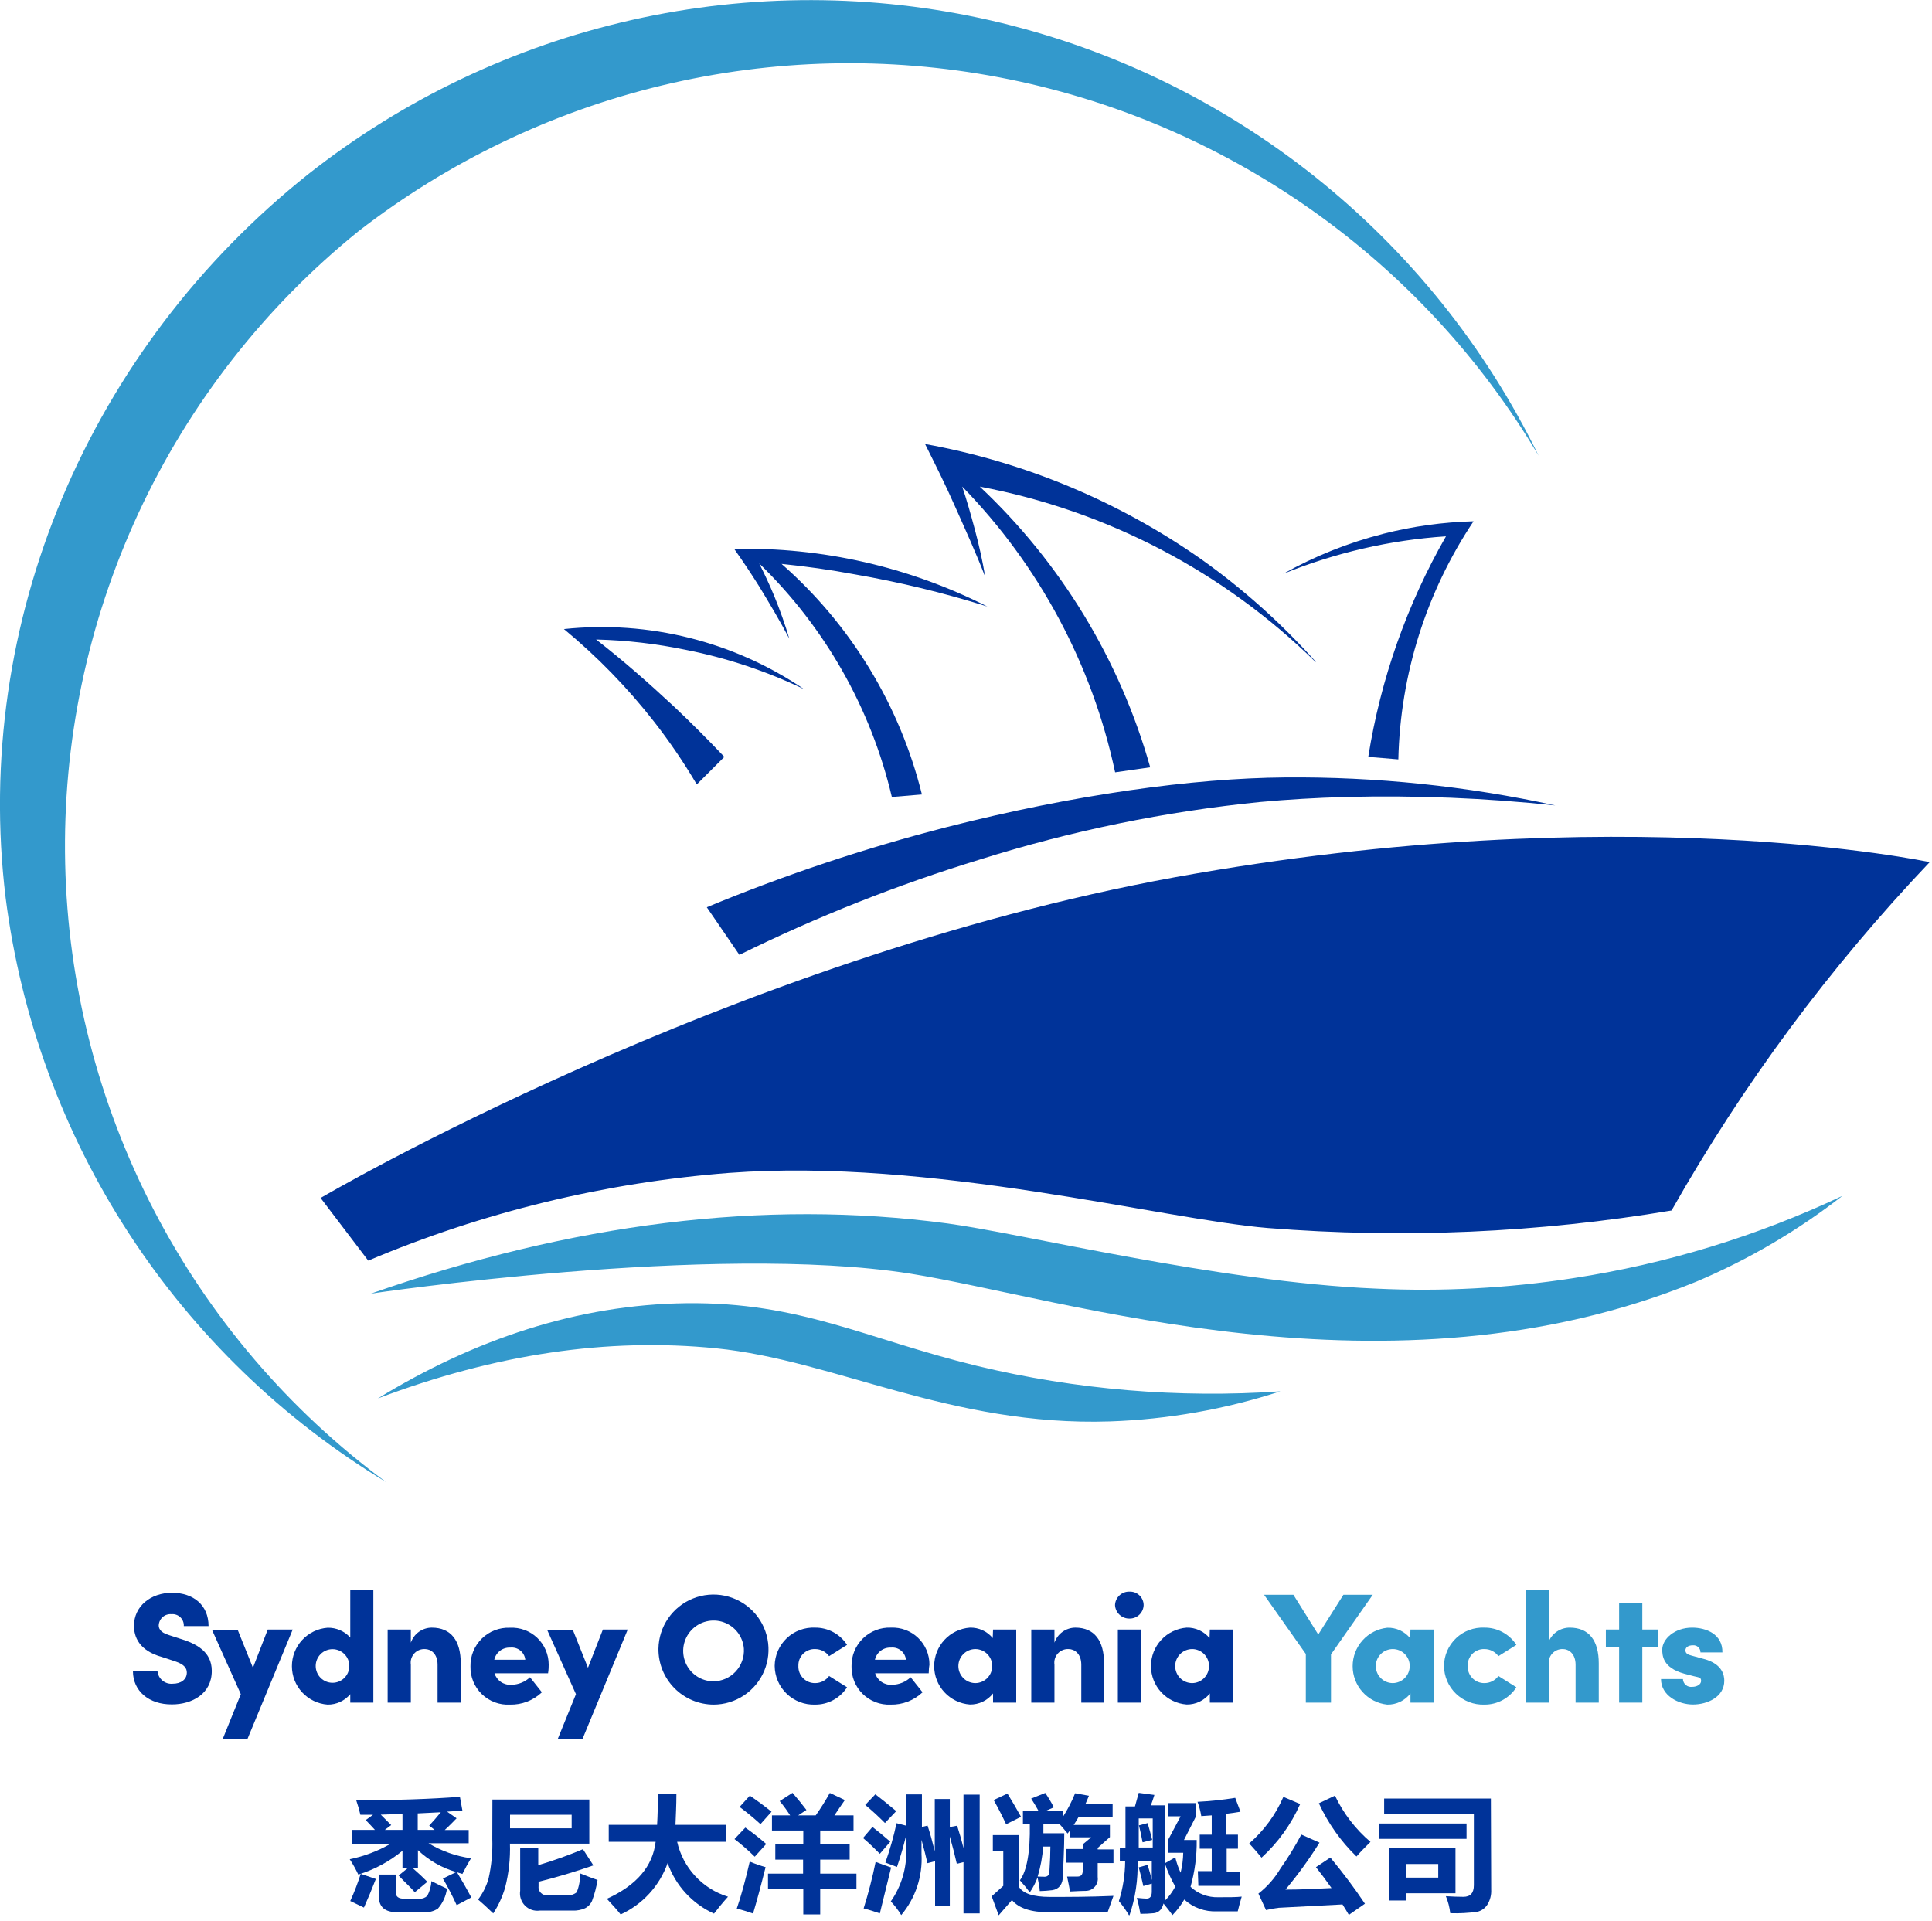 <svg width="185" height="184" viewBox="0 0 185 184" fill="none" xmlns="http://www.w3.org/2000/svg">
<g clip-path="url(#clip0)">
<path d="M112.54 84C69.7 91.8 30.7 114.72 30.7 114.72L35.26 120.72C46.252 116.075 57.923 113.238 69.82 112.32C89.22 110.87 111.28 116.77 121.42 117.6C134.32 118.624 147.298 118.06 160.06 115.92C166.907 103.832 175.209 92.629 184.78 82.56C184.78 82.56 155.36 76.24 112.54 84Z" fill="#003399"/>
<path d="M150.64 122.4C144.383 123.369 138.044 123.704 131.72 123.4C116.72 122.77 97.82 118.11 90.72 117.16C73.08 114.81 54.72 117.16 35.52 123.88C35.52 123.88 68.24 119 87.12 121.96C101.88 124.3 133.02 134.73 162.42 122.74C167.426 120.623 172.132 117.86 176.42 114.52C168.253 118.378 159.569 121.033 150.64 122.4V122.4Z" fill="#3399CC"/>
<path d="M93.54 130.8C82.84 128.19 76.65 124.67 65.7 124.8C55.31 124.93 45.45 128.25 36.18 133.92C47.45 129.66 58.18 128.08 68.58 129.12C79.97 130.27 91.06 136.61 106.26 136.12C111.815 135.931 117.315 134.961 122.6 133.24C112.846 133.91 103.046 133.087 93.54 130.8V130.8Z" fill="#3399CC"/>
<path d="M77 66C70.255 61.422 62.106 59.382 54 60.24C57.193 62.878 60.09 65.856 62.64 69.12C64.129 71.029 65.492 73.033 66.72 75.12L69.36 72.48C67.79 70.82 66.22 69.25 64.56 67.68C62.12 65.41 59.66 63.24 57.08 61.24C59.984 61.312 62.876 61.647 65.72 62.24C69.623 63.015 73.413 64.278 77 66V66ZM94.54 58.08C87.037 54.276 78.711 52.38 70.3 52.56C71.14 53.75 71.93 54.93 72.7 56.16C73.7 57.81 74.7 59.48 75.58 61.16C75.169 59.777 74.688 58.415 74.14 57.08C73.7 56.02 73.22 54.99 72.7 53.96C78.984 60.045 83.392 67.806 85.4 76.32L88.28 76.08C86.16 67.52 81.469 59.815 74.84 54C77.19 54.24 79.48 54.56 81.84 55C86.137 55.743 90.38 56.772 94.54 58.08V58.08ZM125.98 63.36C122.697 59.675 119.007 56.374 114.98 53.52C107.078 47.989 98.072 44.236 88.58 42.52C89.58 44.52 90.58 46.52 91.46 48.52C92.46 50.76 93.46 52.96 94.34 55.24C94.08 53.7 93.76 52.24 93.34 50.68C92.92 49.12 92.59 47.95 92.14 46.6C99.506 54.155 104.581 63.641 106.78 73.96L110.14 73.48C107.239 63.205 101.598 53.913 93.82 46.6C105.967 48.892 117.16 54.739 125.98 63.4V63.36ZM132.46 51.12C129.104 51.969 125.876 53.261 122.86 54.96C127.834 52.932 133.101 51.717 138.46 51.36C134.719 57.89 132.198 65.047 131.02 72.48L133.9 72.72C134.084 64.59 136.581 56.681 141.1 49.92C138.178 49.997 135.273 50.4 132.44 51.12H132.46Z" fill="#003399"/>
<path d="M123.06 74.45C114.22 74.52 102.88 76.09 90.68 79.2C82.841 81.213 75.155 83.779 67.68 86.88L70.8 91.44C78.21 87.789 85.901 84.739 93.8 82.32C102.547 79.562 111.554 77.712 120.68 76.8C123.29 76.56 126.02 76.4 128.84 76.32C135.547 76.149 142.259 76.419 148.93 77.13C140.434 75.273 131.757 74.374 123.06 74.45V74.45Z" fill="#003399"/>
<path d="M94.88 1.96C83.582 -0.62 71.85 -0.638 60.544 1.905C49.238 4.449 38.645 9.49 29.54 16.66C8.54 33.35 -2.67 59.57 0.54 85.98C2.003 97.446 6.039 108.433 12.345 118.12C18.652 127.806 27.067 135.943 36.96 141.92C27.654 135.048 20.045 126.135 14.72 115.865C9.395 105.595 6.494 94.241 6.24 82.676C5.986 71.11 8.386 59.64 13.255 49.146C18.125 38.652 25.334 29.413 34.33 22.14C42.927 15.476 52.843 10.716 63.42 8.176C73.997 5.637 84.993 5.374 95.678 7.408C106.364 9.441 116.496 13.723 125.401 19.969C134.306 26.216 141.781 34.285 147.33 43.64C142.252 33.219 134.906 24.066 125.83 16.854C116.754 9.642 106.179 4.553 94.88 1.96V1.96Z" fill="#3399CC"/>
<path d="M12.73 160.04H15.08C15.115 160.392 15.289 160.716 15.562 160.941C15.836 161.166 16.187 161.274 16.54 161.24C17.31 161.24 17.89 160.85 17.89 160.17C17.89 159.77 17.67 159.39 16.75 159.09L15.54 158.69C13.26 158.07 12.83 156.69 12.83 155.69C12.83 153.83 14.42 152.53 16.47 152.53C18.52 152.53 19.97 153.71 19.97 155.72H17.6C17.609 155.564 17.585 155.409 17.528 155.263C17.472 155.118 17.384 154.987 17.272 154.878C17.16 154.77 17.026 154.687 16.879 154.636C16.732 154.584 16.575 154.565 16.42 154.58C16.269 154.566 16.116 154.584 15.972 154.631C15.828 154.678 15.695 154.753 15.581 154.853C15.466 154.954 15.374 155.076 15.309 155.213C15.243 155.35 15.206 155.498 15.2 155.65C15.2 155.86 15.26 156.32 16.2 156.59L17.28 156.94C18.75 157.39 20.28 158.14 20.28 160.01C20.28 162.23 18.36 163.22 16.47 163.22C14.26 163.24 12.73 161.94 12.73 160.04Z" fill="#003399"/>
<path d="M25.64 156.05H28.03L23.71 166.5H21.34L23.06 162.24L20.3 156.08H22.76L24.22 159.71L25.64 156.05Z" fill="#003399"/>
<path d="M33.54 152.24H35.75V163.05H33.54V162.24C33.275 162.557 32.943 162.811 32.568 162.984C32.192 163.157 31.783 163.244 31.37 163.24C30.441 163.171 29.572 162.754 28.938 162.071C28.304 161.389 27.952 160.492 27.952 159.56C27.952 158.628 28.304 157.731 28.938 157.049C29.572 156.366 30.441 155.949 31.37 155.88C31.778 155.871 32.184 155.95 32.558 156.112C32.933 156.275 33.268 156.516 33.54 156.82V152.24ZM33.45 159.54C33.45 159.329 33.408 159.119 33.328 158.924C33.247 158.729 33.128 158.551 32.979 158.402C32.829 158.252 32.652 158.133 32.456 158.053C32.261 157.972 32.052 157.93 31.84 157.93C31.629 157.93 31.419 157.972 31.224 158.053C31.029 158.133 30.851 158.252 30.702 158.402C30.552 158.551 30.434 158.729 30.353 158.924C30.272 159.119 30.23 159.329 30.23 159.54C30.23 159.751 30.272 159.961 30.353 160.156C30.434 160.351 30.552 160.529 30.702 160.678C30.851 160.828 31.029 160.947 31.224 161.027C31.419 161.108 31.629 161.15 31.84 161.15C32.052 161.15 32.261 161.108 32.456 161.027C32.652 160.947 32.829 160.828 32.979 160.678C33.128 160.529 33.247 160.351 33.328 160.156C33.408 159.961 33.45 159.751 33.45 159.54V159.54Z" fill="#003399"/>
<path d="M44.12 159.29V163.05H41.9V159.42C41.9 158.34 41.24 157.92 40.69 157.92C40.498 157.911 40.306 157.944 40.129 158.017C39.951 158.091 39.792 158.203 39.663 158.346C39.533 158.488 39.438 158.658 39.382 158.842C39.326 159.026 39.312 159.22 39.34 159.41V163.05H37.12V156.05H39.34V157.31C39.483 156.892 39.752 156.529 40.111 156.271C40.469 156.014 40.899 155.873 41.34 155.87C43.21 155.87 44.12 157.14 44.12 159.29Z" fill="#003399"/>
<path d="M52.48 160.24H47.35C47.457 160.581 47.677 160.875 47.973 161.075C48.269 161.274 48.624 161.368 48.98 161.34C49.639 161.329 50.27 161.072 50.75 160.62L51.89 162.06C51.066 162.843 49.966 163.268 48.83 163.24C48.336 163.268 47.843 163.193 47.379 163.021C46.916 162.848 46.494 162.582 46.139 162.238C45.783 161.894 45.503 161.48 45.316 161.023C45.129 160.565 45.038 160.074 45.05 159.58C45.04 159.086 45.131 158.594 45.318 158.136C45.505 157.678 45.783 157.263 46.136 156.917C46.489 156.57 46.91 156.299 47.371 156.121C47.833 155.943 48.326 155.861 48.82 155.88C49.299 155.854 49.779 155.926 50.229 156.092C50.68 156.258 51.092 156.514 51.44 156.844C51.788 157.175 52.065 157.573 52.254 158.014C52.443 158.455 52.541 158.93 52.54 159.41C52.54 159.6 52.54 159.86 52.48 160.24ZM50.3 158.94C50.282 158.769 50.231 158.603 50.149 158.452C50.067 158.301 49.956 158.167 49.822 158.059C49.688 157.952 49.534 157.871 49.369 157.823C49.204 157.775 49.031 157.761 48.86 157.78C48.509 157.762 48.163 157.869 47.883 158.081C47.603 158.293 47.407 158.597 47.33 158.94H50.3Z" fill="#003399"/>
<path d="M57.73 156.05H60.11L55.79 166.5H53.42L55.15 162.24L52.39 156.08H54.85L56.3 159.71L57.73 156.05Z" fill="#003399"/>
<path d="M63.05 157.88C63.068 156.842 63.392 155.833 63.981 154.978C64.57 154.124 65.399 153.462 66.363 153.077C67.326 152.691 68.383 152.599 69.399 152.812C70.415 153.024 71.345 153.532 72.074 154.272C72.802 155.011 73.296 155.949 73.493 156.968C73.691 157.987 73.582 159.042 73.183 160C72.783 160.958 72.109 161.776 71.246 162.353C70.382 162.929 69.368 163.238 68.33 163.24C67.631 163.237 66.939 163.096 66.294 162.825C65.65 162.554 65.065 162.158 64.574 161.659C64.083 161.161 63.696 160.571 63.434 159.922C63.173 159.273 63.042 158.579 63.05 157.88V157.88ZM71.23 157.88C71.187 157.316 70.981 156.776 70.636 156.328C70.292 155.879 69.824 155.54 69.29 155.353C68.756 155.166 68.179 155.139 67.629 155.275C67.08 155.411 66.582 155.704 66.197 156.119C65.812 156.533 65.556 157.051 65.46 157.608C65.365 158.166 65.434 158.739 65.659 159.258C65.884 159.778 66.256 160.22 66.729 160.531C67.201 160.842 67.754 161.008 68.32 161.01C68.72 161.005 69.114 160.919 69.48 160.758C69.845 160.596 70.174 160.362 70.446 160.069C70.718 159.776 70.928 159.431 71.063 159.055C71.198 158.679 71.255 158.279 71.23 157.88V157.88Z" fill="#003399"/>
<path d="M74.18 159.53C74.185 159.033 74.29 158.542 74.489 158.086C74.688 157.631 74.976 157.22 75.338 156.878C75.699 156.536 76.125 156.271 76.591 156.098C77.057 155.925 77.553 155.847 78.05 155.87C78.658 155.864 79.257 156.013 79.793 156.301C80.328 156.59 80.781 157.009 81.11 157.52L79.39 158.6C79.239 158.392 79.04 158.221 78.811 158.103C78.582 157.985 78.328 157.922 78.07 157.92C77.856 157.91 77.641 157.945 77.441 158.022C77.241 158.1 77.059 158.218 76.906 158.369C76.754 158.52 76.635 158.702 76.556 158.902C76.478 159.102 76.442 159.316 76.45 159.53C76.441 159.747 76.475 159.963 76.553 160.166C76.631 160.368 76.749 160.553 76.901 160.708C77.053 160.862 77.235 160.984 77.436 161.066C77.638 161.147 77.853 161.186 78.07 161.18C78.328 161.178 78.582 161.115 78.811 160.997C79.04 160.879 79.239 160.709 79.39 160.5L81.11 161.58C80.782 162.093 80.329 162.514 79.794 162.805C79.259 163.095 78.659 163.245 78.05 163.24C77.551 163.258 77.053 163.175 76.586 162.996C76.119 162.818 75.693 162.548 75.332 162.202C74.971 161.856 74.683 161.442 74.486 160.983C74.288 160.524 74.184 160.03 74.18 159.53V159.53Z" fill="#003399"/>
<path d="M88.93 160.24H83.8C83.907 160.581 84.127 160.875 84.423 161.075C84.719 161.274 85.074 161.368 85.43 161.34C86.089 161.329 86.72 161.072 87.2 160.62L88.34 162.06C87.516 162.843 86.416 163.268 85.28 163.24C84.789 163.262 84.298 163.183 83.839 163.007C83.38 162.832 82.962 162.563 82.611 162.219C82.26 161.875 81.984 161.462 81.8 161.006C81.615 160.55 81.527 160.062 81.54 159.57C81.53 159.076 81.621 158.584 81.808 158.126C81.995 157.668 82.273 157.253 82.626 156.907C82.98 156.56 83.4 156.289 83.861 156.111C84.323 155.933 84.816 155.851 85.31 155.87C85.787 155.848 86.265 155.924 86.712 156.092C87.16 156.261 87.569 156.518 87.914 156.849C88.259 157.18 88.533 157.578 88.72 158.018C88.906 158.458 89.002 158.932 89 159.41C88.96 159.6 88.94 159.86 88.93 160.24ZM86.75 158.94C86.732 158.769 86.681 158.603 86.599 158.452C86.517 158.301 86.406 158.167 86.272 158.059C86.138 157.952 85.984 157.871 85.819 157.823C85.654 157.775 85.481 157.761 85.31 157.78C84.959 157.762 84.613 157.869 84.333 158.081C84.053 158.293 83.857 158.597 83.78 158.94H86.75Z" fill="#003399"/>
<path d="M95.09 156.05H97.31V163.05H95.09V162.17C94.827 162.506 94.49 162.777 94.105 162.961C93.72 163.145 93.297 163.237 92.87 163.23C91.941 163.161 91.072 162.744 90.438 162.061C89.804 161.379 89.452 160.482 89.452 159.55C89.452 158.618 89.804 157.721 90.438 157.039C91.072 156.356 91.941 155.939 92.87 155.87C93.287 155.858 93.702 155.942 94.081 156.116C94.461 156.289 94.796 156.547 95.06 156.87L95.09 156.05ZM95.01 159.56C95.013 159.346 94.973 159.134 94.894 158.936C94.814 158.738 94.696 158.557 94.546 158.405C94.397 158.253 94.218 158.131 94.022 158.048C93.825 157.965 93.614 157.921 93.4 157.92C92.968 157.92 92.553 158.092 92.248 158.397C91.942 158.703 91.77 159.118 91.77 159.55C91.77 159.982 91.942 160.397 92.248 160.703C92.553 161.008 92.968 161.18 93.4 161.18C93.827 161.175 94.235 161.002 94.536 160.699C94.838 160.396 95.008 159.987 95.01 159.56V159.56Z" fill="#003399"/>
<path d="M105.72 159.29V163.05H103.54V159.42C103.54 158.34 102.87 157.92 102.32 157.92C102.128 157.911 101.936 157.944 101.758 158.017C101.581 158.091 101.422 158.203 101.292 158.346C101.163 158.488 101.067 158.658 101.012 158.842C100.956 159.026 100.942 159.22 100.97 159.41V163.05H98.75V156.05H100.97V157.31C101.113 156.892 101.382 156.529 101.741 156.271C102.099 156.014 102.529 155.873 102.97 155.87C104.81 155.87 105.72 157.14 105.72 159.29Z" fill="#003399"/>
<path d="M106.77 153.71C106.776 153.534 106.818 153.361 106.891 153.201C106.964 153.041 107.068 152.897 107.198 152.777C107.327 152.657 107.478 152.564 107.643 152.503C107.808 152.441 107.984 152.413 108.16 152.42C108.334 152.413 108.508 152.442 108.671 152.503C108.833 152.565 108.982 152.659 109.108 152.779C109.234 152.899 109.335 153.044 109.404 153.204C109.473 153.364 109.509 153.536 109.51 153.71C109.5 154.059 109.352 154.39 109.099 154.632C108.847 154.873 108.509 155.005 108.16 155C107.806 155.008 107.463 154.878 107.203 154.637C106.944 154.396 106.788 154.064 106.77 153.71V153.71ZM107.04 163.05V156.05H109.26V163.05H107.04Z" fill="#003399"/>
<path d="M115.85 156.05H118.07V163.05H115.85V162.17C115.587 162.506 115.249 162.776 114.864 162.96C114.479 163.144 114.057 163.236 113.63 163.23C112.701 163.161 111.832 162.744 111.198 162.061C110.564 161.379 110.211 160.482 110.211 159.55C110.211 158.618 110.564 157.721 111.198 157.039C111.832 156.356 112.701 155.939 113.63 155.87C114.047 155.86 114.461 155.944 114.84 156.118C115.22 156.291 115.555 156.548 115.82 156.87L115.85 156.05ZM115.77 159.56C115.773 159.346 115.733 159.134 115.653 158.936C115.574 158.738 115.456 158.557 115.306 158.405C115.156 158.253 114.978 158.131 114.781 158.048C114.585 157.965 114.374 157.921 114.16 157.92C113.728 157.92 113.313 158.092 113.007 158.397C112.702 158.703 112.53 159.118 112.53 159.55C112.53 159.982 112.702 160.397 113.007 160.703C113.313 161.008 113.728 161.18 114.16 161.18C114.587 161.175 114.995 161.002 115.296 160.699C115.597 160.396 115.767 159.987 115.77 159.56Z" fill="#003399"/>
<path d="M128.64 152.72H131.45L127.45 158.43V163.05H125.04V158.39L121.04 152.72H123.85L126.23 156.53L128.64 152.72Z" fill="#3399CC"/>
<path d="M135.06 156.05H137.28V163.05H135.06V162.17C134.799 162.509 134.463 162.783 134.077 162.969C133.692 163.154 133.268 163.247 132.84 163.24C131.93 163.145 131.088 162.716 130.476 162.037C129.863 161.357 129.524 160.475 129.524 159.56C129.524 158.645 129.863 157.763 130.476 157.083C131.088 156.404 131.93 155.975 132.84 155.88C133.258 155.867 133.672 155.951 134.052 156.124C134.432 156.298 134.766 156.556 135.03 156.88L135.06 156.05ZM134.99 159.56C134.993 159.345 134.953 159.133 134.873 158.934C134.792 158.735 134.674 158.554 134.523 158.401C134.372 158.249 134.193 158.128 133.995 158.045C133.797 157.962 133.585 157.92 133.37 157.92C132.938 157.92 132.523 158.092 132.218 158.397C131.912 158.703 131.74 159.118 131.74 159.55C131.74 159.982 131.912 160.397 132.218 160.702C132.523 161.008 132.938 161.18 133.37 161.18C133.798 161.175 134.207 161.002 134.51 160.7C134.813 160.397 134.985 159.988 134.99 159.56V159.56Z" fill="#3399CC"/>
<path d="M138.27 159.53C138.275 159.033 138.38 158.542 138.579 158.086C138.778 157.631 139.066 157.22 139.428 156.878C139.789 156.536 140.215 156.271 140.681 156.098C141.147 155.925 141.643 155.847 142.14 155.87C142.748 155.864 143.347 156.013 143.882 156.301C144.417 156.59 144.871 157.009 145.2 157.52L143.48 158.6C143.328 158.392 143.13 158.221 142.901 158.103C142.672 157.985 142.418 157.922 142.16 157.92C141.946 157.91 141.731 157.945 141.531 158.022C141.331 158.1 141.148 158.218 140.996 158.369C140.844 158.52 140.725 158.702 140.646 158.902C140.568 159.102 140.531 159.316 140.54 159.53C140.53 159.747 140.565 159.963 140.643 160.166C140.721 160.368 140.839 160.553 140.991 160.708C141.143 160.862 141.325 160.984 141.526 161.066C141.727 161.147 141.943 161.186 142.16 161.18C142.418 161.178 142.672 161.115 142.901 160.997C143.13 160.879 143.328 160.709 143.48 160.5L145.2 161.58C144.872 162.093 144.419 162.514 143.884 162.805C143.349 163.095 142.749 163.245 142.14 163.24C141.641 163.258 141.143 163.175 140.676 162.996C140.209 162.818 139.783 162.548 139.422 162.202C139.061 161.856 138.773 161.442 138.575 160.983C138.378 160.524 138.274 160.03 138.27 159.53Z" fill="#3399CC"/>
<path d="M153.09 159.29V163.05H150.87V159.42C150.87 158.36 150.21 157.92 149.66 157.92C149.467 157.912 149.275 157.947 149.098 158.021C148.92 158.096 148.761 158.209 148.632 158.353C148.503 158.496 148.407 158.666 148.352 158.85C148.296 159.035 148.282 159.229 148.31 159.42V163.05H146.09V152.24H148.31V157.17C148.48 156.782 148.76 156.452 149.115 156.221C149.471 155.99 149.886 155.868 150.31 155.87C152.18 155.87 153.09 157.14 153.09 159.29Z" fill="#3399CC"/>
<path d="M158.73 156.05V157.73H157.26V163.05H155.04V157.73H153.77V156.05H155.04V153.54H157.26V156.05H158.73Z" fill="#3399CC"/>
<path d="M159.05 160.79H161.15C161.153 160.899 161.179 161.006 161.226 161.104C161.273 161.202 161.341 161.29 161.424 161.36C161.506 161.431 161.603 161.483 161.708 161.514C161.812 161.545 161.922 161.554 162.03 161.54C162.5 161.54 162.89 161.3 162.89 160.97C162.89 160.64 162.72 160.64 162.2 160.52L161.28 160.28C159.23 159.72 159.17 158.55 159.17 157.97C159.17 156.97 160.34 155.87 162.03 155.87C163.35 155.87 164.96 156.48 164.93 158.24H162.83C162.832 158.144 162.813 158.049 162.775 157.961C162.738 157.872 162.681 157.793 162.61 157.729C162.539 157.664 162.455 157.616 162.363 157.587C162.272 157.558 162.175 157.549 162.08 157.56C161.7 157.56 161.39 157.74 161.39 158.04C161.39 158.34 161.63 158.46 161.99 158.55L163.2 158.88C164.96 159.36 165.11 160.47 165.11 160.95C165.11 162.5 163.51 163.23 162.11 163.23C160.71 163.23 159.05 162.38 159.05 160.79Z" fill="#3399CC"/>
<path d="M43.72 174.13C43.34 174.53 42.97 174.9 42.59 175.25H44.88V176.52H41.03C42.276 177.27 43.66 177.76 45.1 177.96C44.75 178.55 44.48 179.05 44.28 179.46L43.76 179.3C44.23 180.08 44.69 180.88 45.13 181.71L43.73 182.45C43.335 181.578 42.894 180.727 42.41 179.9L43.69 179.28C42.316 178.884 41.058 178.164 40.02 177.18V178.92H39.54C40.074 179.387 40.534 179.817 40.92 180.21L39.72 181.21C39.29 180.71 38.72 180.21 38.17 179.61L39.07 178.88H38.54V177.24C37.292 178.269 35.855 179.043 34.31 179.52C34.071 179.012 33.797 178.521 33.49 178.05C34.865 177.77 36.185 177.27 37.4 176.57H33.7V175.24H35.9C35.65 174.96 35.36 174.65 35.02 174.3L35.72 173.79H34.51C34.401 173.32 34.267 172.856 34.11 172.4C37.87 172.4 41.18 172.29 44.04 172.07L44.28 173.4L42.81 173.49L43.72 174.13ZM34.54 179.45L35.99 179.94C35.63 180.87 35.25 181.79 34.85 182.68L33.54 182.05C33.927 181.205 34.261 180.336 34.54 179.45V179.45ZM41.29 180.14C41.92 180.45 42.42 180.7 42.8 180.87C42.704 181.578 42.401 182.243 41.93 182.78C41.532 183.036 41.063 183.159 40.59 183.13H38.06C36.87 183.13 36.28 182.63 36.28 181.63V179.52H37.9V181.24C37.9 181.63 38.16 181.83 38.69 181.83H40.16C40.299 181.839 40.439 181.819 40.57 181.77C40.701 181.722 40.82 181.647 40.92 181.55C41.15 181.114 41.283 180.633 41.31 180.14H41.29ZM36.46 173.78C36.83 174.14 37.15 174.48 37.46 174.78L36.85 175.24H38.54V173.71L36.46 173.78ZM40 173.66V175.24H41.61L41.1 174.83C41.49 174.41 41.86 173.98 42.21 173.55L40 173.66Z" fill="#003399"/>
<path d="M47.15 172.33H56.43V176.56H48.83C48.877 177.975 48.722 179.389 48.37 180.76C48.114 181.638 47.73 182.474 47.23 183.24C46.65 182.67 46.17 182.24 45.78 181.91C46.234 181.311 46.573 180.633 46.78 179.91C47.062 178.664 47.183 177.387 47.14 176.11L47.15 172.33ZM54.74 175.09V173.79H48.84V175.09H54.74ZM55.56 179.41C56.21 179.67 56.76 179.88 57.22 180.04C57.109 180.723 56.932 181.393 56.69 182.04C56.554 182.35 56.313 182.601 56.01 182.75C55.641 182.91 55.241 182.985 54.84 182.97H51.68C51.423 183.006 51.162 182.981 50.916 182.898C50.671 182.815 50.449 182.675 50.267 182.49C50.085 182.306 49.949 182.081 49.87 181.835C49.79 181.588 49.77 181.326 49.81 181.07V176.95H51.54V178.62C52.993 178.189 54.422 177.678 55.82 177.09L56.82 178.64C55.04 179.26 53.29 179.783 51.57 180.21V180.61C51.553 180.731 51.565 180.854 51.604 180.969C51.643 181.085 51.708 181.19 51.794 181.276C51.88 181.362 51.985 181.427 52.1 181.466C52.216 181.505 52.339 181.517 52.46 181.5H54.22C54.397 181.522 54.576 181.508 54.748 181.46C54.919 181.412 55.08 181.33 55.22 181.22C55.455 180.647 55.565 180.029 55.54 179.41H55.56Z" fill="#003399"/>
<path d="M58.29 174.76H62.92C62.97 173.91 63 172.93 62.99 171.76H64.77C64.77 172.92 64.71 173.9 64.68 174.76H69.54V176.38H64.84C65.118 177.607 65.714 178.74 66.569 179.663C67.424 180.587 68.507 181.269 69.71 181.64C69.15 182.27 68.71 182.81 68.37 183.26C67.342 182.794 66.418 182.125 65.655 181.294C64.892 180.462 64.305 179.484 63.93 178.42C63.547 179.499 62.951 180.491 62.178 181.336C61.405 182.181 60.471 182.862 59.43 183.34C59.117 182.94 58.676 182.44 58.11 181.84C60.95 180.553 62.507 178.733 62.78 176.38H58.29V174.76Z" fill="#003399"/>
<path d="M71.37 175.02C72.065 175.507 72.732 176.031 73.37 176.59L72.27 177.81C71.659 177.207 71.011 176.643 70.33 176.12L71.37 175.02ZM71.8 178.28C72.292 178.487 72.797 178.664 73.31 178.81C72.87 180.57 72.47 182.05 72.11 183.25C71.56 183.06 71.05 182.9 70.55 182.78C70.96 181.6 71.37 180.1 71.8 178.24V178.28ZM71.8 171.96C72.52 172.45 73.21 172.96 73.88 173.5L72.82 174.69C72.181 174.107 71.514 173.556 70.82 173.04L71.8 171.96ZM73.54 179.43H76.9V178.09H74.24V176.64H76.92V175.3H73.92V173.85H75.66C75.39 173.43 75.07 172.97 74.66 172.48L75.89 171.69C76.37 172.25 76.82 172.8 77.22 173.33L76.43 173.85H78.11C78.598 173.158 79.049 172.44 79.46 171.7L80.9 172.38C80.55 172.9 80.2 173.38 79.9 173.85H81.73V175.3H78.54V176.64H81.36V178.09H78.54V179.43H82.01V180.88H78.54V183.34H76.92V180.88H73.54V179.43Z" fill="#003399"/>
<path d="M83.54 174.96C84.04 175.34 84.61 175.81 85.25 176.37L84.25 177.53C83.78 177.06 83.25 176.53 82.64 176.02L83.54 174.96ZM83.82 178.29C84.3 178.49 84.82 178.67 85.33 178.84L84.25 183.24C83.73 183.06 83.25 182.9 82.7 182.76C83.159 181.29 83.543 179.799 83.85 178.29H83.82ZM83.82 171.83C84.28 172.18 84.95 172.71 85.82 173.44L84.74 174.58C84.13 173.97 83.51 173.39 82.85 172.85L83.82 171.83ZM88.82 174.83C89.04 175.49 89.27 176.31 89.51 177.28V172.28H90.95V174.97L91.65 174.84C91.85 175.45 92.06 176.17 92.26 176.99V171.86H93.81V183.24H92.26V178.33L91.62 178.49C91.45 177.73 91.23 176.86 90.95 175.87V182.52H89.54V178.24L88.81 178.43C88.67 177.81 88.48 177.06 88.24 176.19V177.54C88.364 179.669 87.67 181.765 86.3 183.4C86.015 182.928 85.68 182.489 85.3 182.09C86.321 180.627 86.84 178.873 86.78 177.09V175.73C86.52 176.79 86.23 177.81 85.89 178.79L84.78 178.37C85.217 177.138 85.574 175.878 85.85 174.6L86.78 174.84V171.84H88.28V174.96L88.82 174.83Z" fill="#003399"/>
<path d="M100.54 181.66C102.34 181.66 104.37 181.66 106.62 181.56C106.39 182.2 106.2 182.72 106.06 183.13C104.49 183.13 102.61 183.13 100.44 183.13C98.72 183.13 97.54 182.74 96.9 181.96C96.58 182.32 96.16 182.8 95.63 183.42L94.96 181.6L96.07 180.6V177.24H95.07V175.74H97.54V180.65C97.93 181.33 98.93 181.66 100.54 181.66ZM96.47 171.76C96.97 172.58 97.4 173.32 97.77 173.99L96.34 174.7C96.04 174.05 95.65 173.27 95.15 172.38L96.47 171.76ZM105.11 176.97V177.11H106.62V178.42H105.11V179.75C105.134 179.913 105.123 180.078 105.079 180.237C105.034 180.395 104.956 180.542 104.85 180.667C104.744 180.793 104.612 180.895 104.464 180.966C104.316 181.037 104.154 181.076 103.99 181.08C103.703 181.08 103.193 181.1 102.46 181.14C102.4 180.79 102.31 180.31 102.18 179.71C102.27 179.71 102.61 179.71 103.18 179.71C103.51 179.71 103.68 179.53 103.68 179.13V178.38H102.08V177.07H103.68V176.63L104.49 175.95H102.49V175.24L102.23 175.59C101.92 175.2 101.65 174.9 101.44 174.67H99.91C99.91 175 99.91 175.3 99.91 175.56H101.91C101.91 177.01 101.82 178.38 101.78 179.65C101.78 180.45 101.4 180.91 100.78 181.01C100.375 181.062 99.968 181.092 99.56 181.1C99.56 180.79 99.46 180.35 99.35 179.79C99.166 180.297 98.918 180.777 98.61 181.22C98.33 180.84 98.01 180.46 97.66 180.07C98.32 179.18 98.66 177.38 98.61 174.67H97.95V173.38H99.42C99.25 173.06 99.02 172.68 98.74 172.24L100.09 171.7C100.393 172.141 100.667 172.602 100.91 173.08L100.22 173.38H101.77V174.01C102.234 173.288 102.629 172.525 102.95 171.73L104.27 171.97C104.16 172.25 104.05 172.51 103.93 172.77H106.54V174.04H103.26C103.12 174.29 102.97 174.53 102.81 174.77H106.28V175.93L105.11 176.97ZM100.02 179.73C100.33 179.73 100.49 179.55 100.49 179.17C100.55 178.25 100.58 177.47 100.58 176.84H99.89C99.822 177.814 99.644 178.776 99.36 179.71L100.02 179.73Z" fill="#003399"/>
<path d="M109.04 171.69L110.54 171.89C110.44 172.22 110.33 172.55 110.2 172.89H111.54V182.03C111.937 181.627 112.274 181.169 112.54 180.67C112.132 179.963 111.797 179.215 111.54 178.44L112.54 177.87C112.66 178.376 112.831 178.869 113.05 179.34C113.205 178.715 113.289 178.074 113.3 177.43H111.83V176.24L113.05 173.94H111.85V172.67H114.54V173.91L113.37 176.21H114.59C114.612 177.724 114.413 179.233 114 180.69C114.72 181.361 115.676 181.721 116.66 181.69C117.66 181.69 118.39 181.69 118.9 181.63C118.74 182.19 118.62 182.63 118.52 183.04H116.52C115.951 183.067 115.383 182.98 114.847 182.786C114.312 182.593 113.82 182.295 113.4 181.91C113.087 182.452 112.708 182.953 112.27 183.4C112.06 183.1 111.77 182.73 111.41 182.29C111.36 182.522 111.254 182.739 111.1 182.92C110.936 183.09 110.716 183.197 110.48 183.22C110.055 183.263 109.628 183.283 109.2 183.28C109.115 182.764 109.002 182.253 108.86 181.75C109.34 181.8 109.65 181.82 109.79 181.82C110.13 181.82 110.29 181.6 110.29 181.15V178.23H108.93C108.982 180.01 108.714 181.785 108.14 183.47C107.848 182.972 107.513 182.5 107.14 182.06C107.53 180.82 107.733 179.529 107.74 178.23H107.23V176.99H107.77V172.99H108.68L109.04 171.69ZM110.38 174.14H109.04V176.93H110.38V174.14ZM109.89 178.59C110.05 179.09 110.21 179.68 110.37 180.36L109.48 180.62C109.35 180.02 109.2 179.42 109.04 178.83L109.89 178.59ZM109.89 174.59C110.05 175.11 110.19 175.64 110.33 176.2L109.41 176.43C109.28 175.74 109.16 175.2 109.06 174.81L109.89 174.59ZM114.7 179.19H116.03V177.04H114.88V175.7H116.03V173.85L115.03 173.92C114.953 173.453 114.833 172.994 114.67 172.55C115.88 172.491 117.085 172.364 118.28 172.17L118.78 173.5C118.34 173.58 117.89 173.64 117.41 173.7V175.7H118.54V177.04H117.46V179.24H118.75V180.6H114.75L114.7 179.19Z" fill="#003399"/>
<path d="M122.89 172.08L124.5 172.76C123.636 174.711 122.376 176.461 120.8 177.9C120.53 177.56 120.14 177.11 119.62 176.54C121.03 175.316 122.147 173.792 122.89 172.08V172.08ZM127.39 177.89C128.623 179.377 129.727 180.85 130.7 182.31L129.16 183.38C128.97 183.05 128.77 182.72 128.55 182.38L122.44 182.7C122.032 182.746 121.628 182.819 121.23 182.92L120.5 181.34C121.349 180.681 122.065 179.866 122.61 178.94C123.344 177.9 124.012 176.814 124.61 175.69L126.35 176.46C125.371 178.035 124.282 179.539 123.09 180.96C124.62 180.96 126.09 180.88 127.5 180.81C127.05 180.17 126.55 179.49 126.01 178.81L127.39 177.89ZM127.83 171.96C128.638 173.66 129.797 175.17 131.23 176.39C130.66 176.96 130.23 177.39 129.89 177.79C128.384 176.328 127.163 174.599 126.29 172.69L127.83 171.96Z" fill="#003399"/>
<path d="M132.04 174.63H140.43V176.1H132.04V174.63ZM142.79 180.96C142.817 181.462 142.691 181.96 142.43 182.39C142.213 182.733 141.873 182.98 141.48 183.08C140.616 183.202 139.742 183.249 138.87 183.22C138.807 182.66 138.666 182.111 138.45 181.59C139.07 181.63 139.63 181.65 140.13 181.65C140.797 181.65 141.13 181.28 141.13 180.54V173.71H132.54V172.24H142.76L142.79 180.96ZM139.37 177.01V181.31H134.67V182H133.03V177L139.37 177.01ZM134.67 178.51V179.81H137.72V178.51H134.67Z" fill="#003399"/>
</g>
<defs>
<clipPath id="clip0">
<rect width="184.76" height="183.41" fill="white"/>
</clipPath>
</defs>
</svg>

